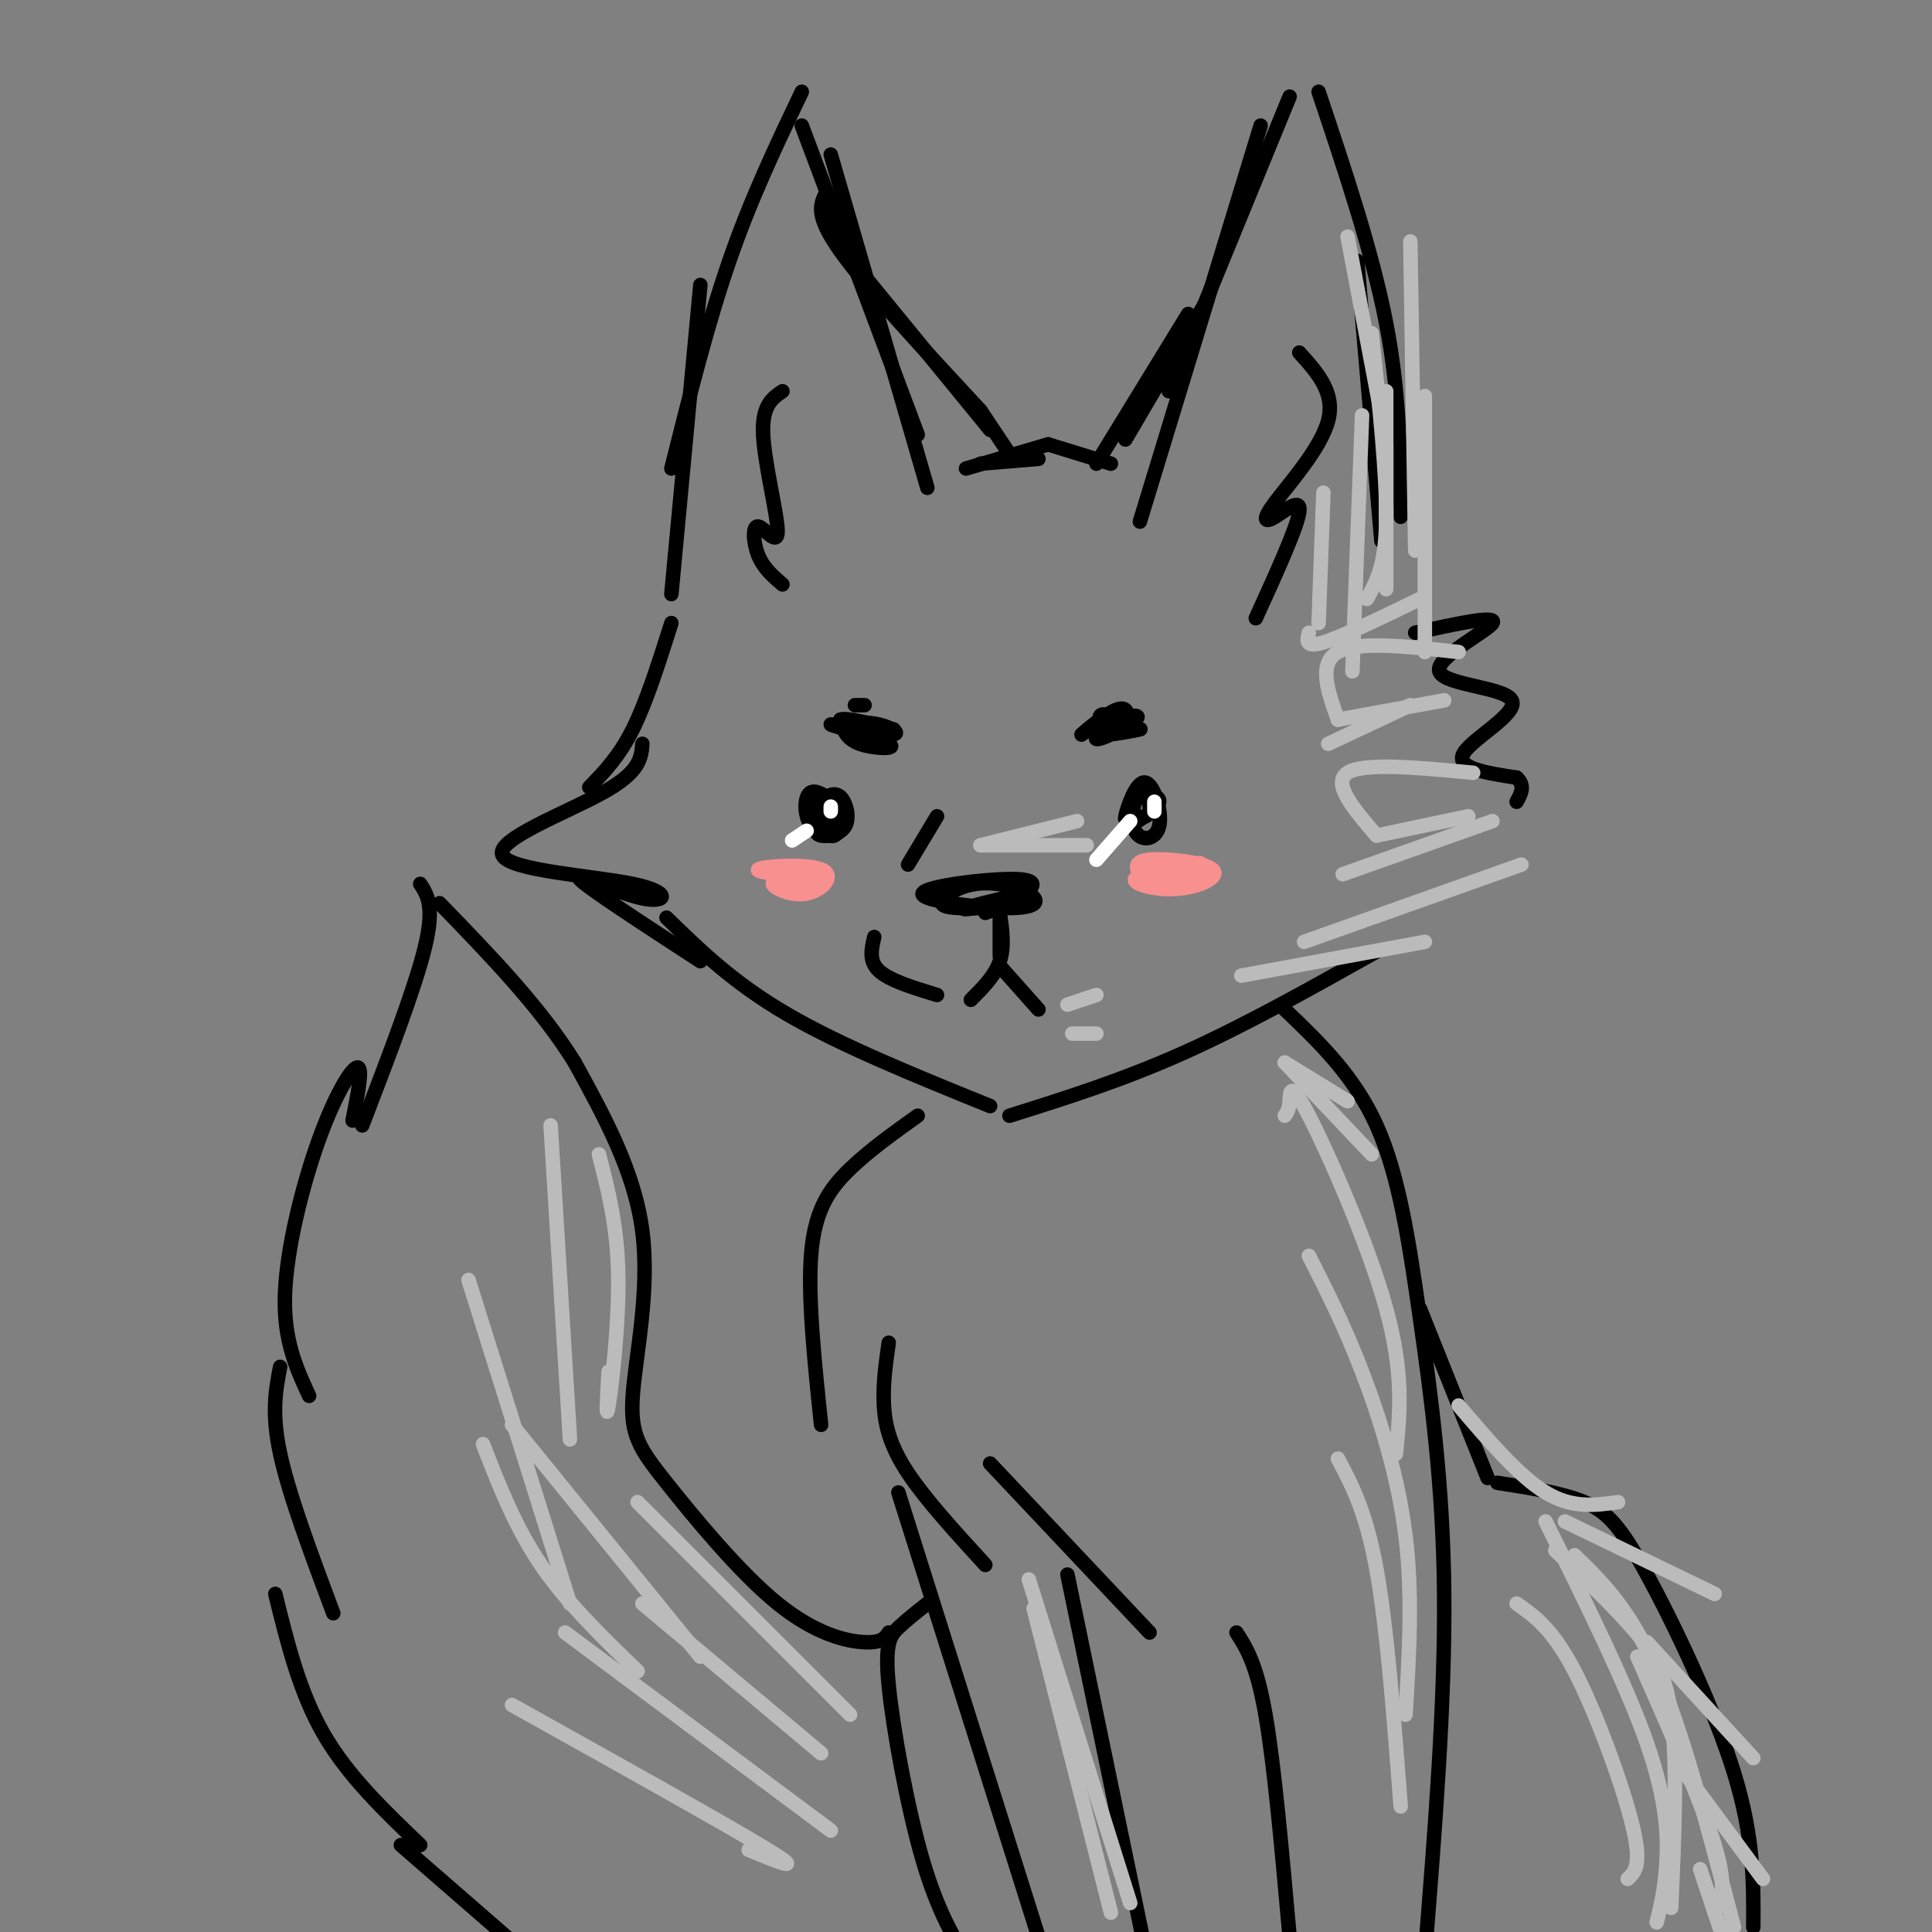 <svg viewBox='0 0 400 400' version='1.1' xmlns='http://www.w3.org/2000/svg' xmlns:xlink='http://www.w3.org/1999/xlink'><rect x="0" y="0" width="400" height="400" fill="#808080" stroke="none"/><g fill='none' stroke='rgb(0,0,0)' stroke-width='3' stroke-linecap='round' stroke-linejoin='round'><path d='M139,123c0.000,0.000 6.000,-64.000 6,-64'/><path d='M139,97c3.750,-15.000 7.500,-30.000 12,-43c4.500,-13.000 9.750,-24.000 15,-35'/><path d='M166,26c0.000,0.000 24.000,64.000 24,64'/><path d='M172,32c0.000,0.000 20.000,69.000 20,69'/><path d='M162,121c-1.962,-1.681 -3.923,-3.362 -5,-6c-1.077,-2.638 -1.268,-6.233 0,-6c1.268,0.233 3.995,4.293 4,1c0.005,-3.293 -2.713,-13.941 -3,-20c-0.287,-6.059 1.856,-7.530 4,-9'/><path d='M236,108c0.000,0.000 25.000,-82.000 25,-82'/><path d='M242,81c0.000,0.000 25.000,-61.000 25,-61'/><path d='M273,19c5.583,16.667 11.167,33.333 14,48c2.833,14.667 2.917,27.333 3,40'/><path d='M281,54c0.000,0.000 5.000,58.000 5,58'/><path d='M260,128c4.273,-9.389 8.545,-18.778 9,-22c0.455,-3.222 -2.909,-0.276 -5,1c-2.091,1.276 -2.909,0.882 0,-3c2.909,-3.882 9.545,-11.252 11,-17c1.455,-5.748 -2.273,-9.874 -6,-14'/><path d='M139,129c-2.583,8.167 -5.167,16.333 -8,22c-2.833,5.667 -5.917,8.833 -9,12'/><path d='M133,154c-0.238,2.896 -0.477,5.792 -8,10c-7.523,4.208 -22.331,9.727 -21,13c1.331,3.273 18.800,4.300 27,6c8.200,1.700 7.131,4.073 2,3c-5.131,-1.073 -14.323,-5.592 -13,-4c1.323,1.592 13.162,9.296 25,17'/><path d='M138,190c6.917,6.750 13.833,13.500 25,20c11.167,6.500 26.583,12.750 42,19'/><path d='M209,231c11.667,-3.667 23.333,-7.333 36,-13c12.667,-5.667 26.333,-13.333 40,-21'/><path d='M293,131c8.560,-1.876 17.120,-3.751 16,-2c-1.120,1.751 -11.919,7.129 -11,10c0.919,2.871 13.555,3.234 15,6c1.445,2.766 -8.301,7.933 -10,11c-1.699,3.067 4.651,4.033 11,5'/><path d='M314,161c1.833,1.667 0.917,3.333 0,5'/><path d='M200,97c0.000,0.000 17.000,-5.000 17,-5'/><path d='M203,188c-3.857,0.062 -7.715,0.125 -8,-1c-0.285,-1.125 3.002,-3.436 7,-4c3.998,-0.564 8.706,0.619 11,2c2.294,1.381 2.173,2.961 -4,3c-6.173,0.039 -18.397,-1.464 -18,-3c0.397,-1.536 13.415,-3.106 19,-3c5.585,0.106 3.739,1.887 2,3c-1.739,1.113 -3.369,1.556 -5,2'/><path d='M207,187c-3.238,0.762 -8.833,1.667 -7,1c1.833,-0.667 11.095,-2.905 13,-3c1.905,-0.095 -3.548,1.952 -9,4'/><path d='M207,189c0.000,0.000 0.000,9.000 0,9'/><path d='M207,189c0.500,3.500 1.000,7.000 0,10c-1.000,3.000 -3.500,5.500 -6,8'/><path d='M207,200c0.000,0.000 8.000,9.000 8,9'/><path d='M235,166c-1.166,2.306 -2.332,4.612 -2,3c0.332,-1.612 2.162,-7.143 4,-7c1.838,0.143 3.683,5.958 3,9c-0.683,3.042 -3.894,3.310 -5,1c-1.106,-2.310 -0.105,-7.199 1,-8c1.105,-0.801 2.316,2.485 2,4c-0.316,1.515 -2.158,1.257 -4,1'/><path d='M234,169c-0.476,-0.750 0.333,-3.125 2,-4c1.667,-0.875 4.190,-0.250 4,1c-0.190,1.250 -3.095,3.125 -6,5'/><path d='M170,171c1.724,0.012 3.447,0.023 3,0c-0.447,-0.023 -3.066,-0.081 -4,-1c-0.934,-0.919 -0.184,-2.697 1,-4c1.184,-1.303 2.802,-2.129 4,-1c1.198,1.129 1.976,4.214 1,6c-0.976,1.786 -3.705,2.272 -5,2c-1.295,-0.272 -1.156,-1.304 -1,-3c0.156,-1.696 0.330,-4.056 1,-4c0.670,0.056 1.835,2.528 3,5'/><path d='M173,171c-0.562,1.256 -3.468,1.897 -5,0c-1.532,-1.897 -1.689,-6.333 0,-7c1.689,-0.667 5.224,2.436 6,5c0.776,2.564 -1.207,4.590 -2,4c-0.793,-0.590 -0.397,-3.795 0,-7'/><path d='M172,166c0.167,-0.833 0.583,0.583 1,2'/><path d='M217,92c0.000,0.000 13.000,4.000 13,4'/><path d='M190,231c-4.978,3.556 -9.956,7.111 -14,11c-4.044,3.889 -7.156,8.111 -8,17c-0.844,8.889 0.578,22.444 2,36'/><path d='M184,278c-0.622,4.356 -1.244,8.711 -1,13c0.244,4.289 1.356,8.511 5,14c3.644,5.489 9.822,12.244 16,19'/><path d='M205,303c0.000,0.000 33.000,35.000 33,35'/><path d='M186,309c0.000,0.000 29.000,92.000 29,92'/><path d='M221,326c0.000,0.000 17.000,82.000 17,82'/><path d='M256,338c2.083,3.250 4.167,6.500 6,17c1.833,10.500 3.417,28.250 5,46'/><path d='M266,209c7.185,6.869 14.369,13.738 19,24c4.631,10.262 6.708,23.917 9,40c2.292,16.083 4.798,34.595 5,57c0.202,22.405 -1.899,48.702 -4,75'/><path d='M294,271c0.000,0.000 14.000,35.000 14,35'/><path d='M310,307c6.649,1.024 13.298,2.048 18,4c4.702,1.952 7.458,4.833 13,15c5.542,10.167 13.869,27.619 18,41c4.131,13.381 4.065,22.690 4,32'/><path d='M192,332c-2.161,1.696 -4.321,3.393 -6,5c-1.679,1.607 -2.875,3.125 -2,12c0.875,8.875 3.821,25.107 7,36c3.179,10.893 6.589,16.446 10,22'/><path d='M184,338c-0.706,1.081 -1.411,2.162 -5,2c-3.589,-0.162 -10.061,-1.568 -18,-8c-7.939,-6.432 -17.344,-17.889 -23,-25c-5.656,-7.111 -7.561,-9.876 -7,-18c0.561,-8.124 3.589,-21.607 2,-34c-1.589,-12.393 -7.794,-23.697 -14,-35'/><path d='M119,220c-7.000,-11.333 -17.500,-22.167 -28,-33'/><path d='M87,183c1.500,2.333 3.000,4.667 1,13c-2.000,8.333 -7.500,22.667 -13,37'/><path d='M73,232c1.089,-5.518 2.179,-11.036 1,-11c-1.179,0.036 -4.625,5.625 -8,15c-3.375,9.375 -6.679,22.536 -7,32c-0.321,9.464 2.339,15.232 5,21'/><path d='M58,283c-0.917,4.750 -1.833,9.500 0,18c1.833,8.500 6.417,20.750 11,33'/><path d='M57,330c2.500,10.167 5.000,20.333 10,29c5.000,8.667 12.500,15.833 20,23'/><path d='M83,382c0.000,0.000 23.000,20.000 23,20'/></g>
<g fill='none' stroke='rgb(187,187,187)' stroke-width='3' stroke-linecap='round' stroke-linejoin='round'><path d='M322,321c5.333,5.111 10.667,10.222 15,15c4.333,4.778 7.667,9.222 9,19c1.333,9.778 0.667,24.889 0,40'/><path d='M320,315c8.378,16.911 16.756,33.822 21,46c4.244,12.178 4.356,19.622 4,25c-0.356,5.378 -1.178,8.689 -2,12'/><path d='M314,332c3.711,2.600 7.422,5.200 12,14c4.578,8.800 10.022,23.800 12,32c1.978,8.200 0.489,9.600 -1,11'/><path d='M326,322c5.750,5.583 11.500,11.167 17,24c5.500,12.833 10.750,32.917 16,53'/><path d='M339,343c6.667,15.083 13.333,30.167 16,39c2.667,8.833 1.333,11.417 0,14'/><path d='M266,231c0.435,-0.595 0.869,-1.190 1,-3c0.131,-1.810 -0.042,-4.833 4,3c4.042,7.833 12.298,26.524 16,40c3.702,13.476 2.851,21.738 2,30'/><path d='M271,260c3.644,7.178 7.289,14.356 11,24c3.711,9.644 7.489,21.756 9,34c1.511,12.244 0.756,24.622 0,37'/><path d='M277,302c2.917,5.500 5.833,11.000 8,23c2.167,12.000 3.583,30.500 5,49'/><path d='M302,291c6.250,7.333 12.500,14.667 18,18c5.500,3.333 10.250,2.667 15,2'/><path d='M324,315c0.000,0.000 31.000,15.000 31,15'/><path d='M341,340c0.000,0.000 22.000,24.000 22,24'/><path d='M348,366c0.000,0.000 17.000,23.000 17,23'/><path d='M352,387c0.000,0.000 5.000,15.000 5,15'/><path d='M266,220c0.000,0.000 18.000,19.000 18,19'/><path d='M266,220c0.000,0.000 13.000,8.000 13,8'/><path d='M257,202c0.000,0.000 38.000,-7.000 38,-7'/><path d='M270,195c0.000,0.000 45.000,-16.000 45,-16'/><path d='M278,181c0.000,0.000 31.000,-11.000 31,-11'/><path d='M285,173c0.000,0.000 19.000,-4.000 19,-4'/><path d='M285,173c-4.667,-5.417 -9.333,-10.833 -6,-13c3.333,-2.167 14.667,-1.083 26,0'/><path d='M277,149c0.000,0.000 22.000,-4.000 22,-4'/><path d='M277,149c-2.083,-5.833 -4.167,-11.667 0,-14c4.167,-2.333 14.583,-1.167 25,0'/><path d='M271,131c-0.417,1.583 -0.833,3.167 3,2c3.833,-1.167 11.917,-5.083 20,-9'/><path d='M275,154c0.000,0.000 17.000,-8.000 17,-8'/><path d='M284,69c1.583,14.917 3.167,29.833 3,39c-0.167,9.167 -2.083,12.583 -4,16'/><path d='M287,92c0.000,0.000 0.000,30.000 0,30'/><path d='M287,81c0.000,0.000 0.000,26.000 0,26'/><path d='M279,49c0.000,0.000 7.000,37.000 7,37'/><path d='M292,50c0.000,0.000 1.000,64.000 1,64'/><path d='M295,82c0.000,0.000 0.000,53.000 0,53'/><path d='M282,86c0.000,0.000 -2.000,53.000 -2,53'/><path d='M274,102c0.000,0.000 -1.000,27.000 -1,27'/><path d='M203,175c0.000,0.000 22.000,0.000 22,0'/><path d='M203,175c0.000,0.000 20.000,-5.000 20,-5'/><path d='M222,214c0.000,0.000 5.000,0.000 5,0'/><path d='M221,208c0.000,0.000 6.000,-2.000 6,-2'/><path d='M214,333c0.000,0.000 16.000,63.000 16,63'/><path d='M213,327c0.000,0.000 21.000,67.000 21,67'/><path d='M155,383c6.083,2.500 12.167,5.000 4,0c-8.167,-5.000 -30.583,-17.500 -53,-30'/><path d='M172,379c0.000,0.000 -55.000,-41.000 -55,-41'/><path d='M170,363c0.000,0.000 -37.000,-31.000 -37,-31'/><path d='M176,355c0.000,0.000 -44.000,-44.000 -44,-44'/><path d='M145,343c0.000,0.000 -39.000,-48.000 -39,-48'/><path d='M132,346c-7.333,-7.083 -14.667,-14.167 -20,-22c-5.333,-7.833 -8.667,-16.417 -12,-25'/><path d='M118,332c0.000,0.000 -21.000,-67.000 -21,-67'/><path d='M118,298c0.000,0.000 -4.000,-65.000 -4,-65'/><path d='M126,284c-0.311,5.400 -0.622,10.800 0,7c0.622,-3.800 2.178,-16.800 2,-27c-0.178,-10.200 -2.089,-17.600 -4,-25'/></g>
<g fill='none' stroke='rgb(255,255,255)' stroke-width='3' stroke-linecap='round' stroke-linejoin='round'><path d='M172,168c0.000,0.000 0.000,-1.000 0,-1'/><path d='M239,166c0.000,0.000 0.000,2.000 0,2'/><path d='M167,172c0.000,0.000 -3.000,2.000 -3,2'/><path d='M234,170c0.000,0.000 -7.000,8.000 -7,8'/></g>
<g fill='none' stroke='rgb(249,144,144)' stroke-width='3' stroke-linecap='round' stroke-linejoin='round'><path d='M171,182c-7.413,-0.678 -14.826,-1.356 -14,-2c0.826,-0.644 9.892,-1.255 13,0c3.108,1.255 0.260,4.376 -3,5c-3.260,0.624 -6.931,-1.250 -7,-2c-0.069,-0.750 3.466,-0.375 7,0'/><path d='M167,183c1.333,0.167 1.167,0.583 1,1'/><path d='M248,181c-3.518,0.974 -7.036,1.948 -9,2c-1.964,0.052 -2.375,-0.818 -3,-2c-0.625,-1.182 -1.463,-2.676 2,-3c3.463,-0.324 11.227,0.521 13,2c1.773,1.479 -2.446,3.590 -7,4c-4.554,0.410 -9.444,-0.883 -9,-2c0.444,-1.117 6.222,-2.059 12,-3'/><path d='M247,179c2.167,-0.500 1.583,-0.250 1,0'/></g>
<g fill='none' stroke='rgb(0,0,0)' stroke-width='3' stroke-linecap='round' stroke-linejoin='round'><path d='M174,150c2.682,-0.318 5.364,-0.635 8,0c2.636,0.635 5.226,2.223 2,2c-3.226,-0.223 -12.267,-2.256 -12,-2c0.267,0.256 9.841,2.800 12,4c2.159,1.200 -3.097,1.057 -6,0c-2.903,-1.057 -3.451,-3.029 -4,-5'/><path d='M174,149c1.167,-0.500 6.083,0.750 11,2'/><path d='M229,148c-2.817,2.294 -5.634,4.588 -5,4c0.634,-0.588 4.720,-4.058 7,-5c2.280,-0.942 2.756,0.644 2,2c-0.756,1.356 -2.742,2.480 -4,2c-1.258,-0.480 -1.788,-2.566 -1,-3c0.788,-0.434 2.894,0.783 5,2'/><path d='M233,150c-0.804,1.217 -5.315,3.260 -6,3c-0.685,-0.260 2.457,-2.824 5,-4c2.543,-1.176 4.486,-0.965 3,0c-1.486,0.965 -6.400,2.683 -6,3c0.400,0.317 6.114,-0.767 7,-1c0.886,-0.233 -3.057,0.383 -7,1'/><path d='M229,152c-0.833,-0.167 0.583,-1.083 2,-2'/><path d='M179,146c0.000,0.000 -2.000,0.000 -2,0'/><path d='M203,96c0.000,0.000 12.000,-1.000 12,-1'/><path d='M171,40c-1.167,2.250 -2.333,4.500 3,12c5.333,7.500 17.167,20.250 29,33'/><path d='M178,56c0.000,0.000 27.000,33.000 27,33'/><path d='M203,85c0.000,0.000 6.000,9.000 6,9'/><path d='M227,96c0.000,0.000 19.000,-31.000 19,-31'/><path d='M233,91c0.000,0.000 17.000,-29.000 17,-29'/><path d='M188,179c0.000,0.000 6.000,-10.000 6,-10'/><path d='M181,194c-0.583,2.500 -1.167,5.000 1,7c2.167,2.000 7.083,3.500 12,5'/></g>
</svg>